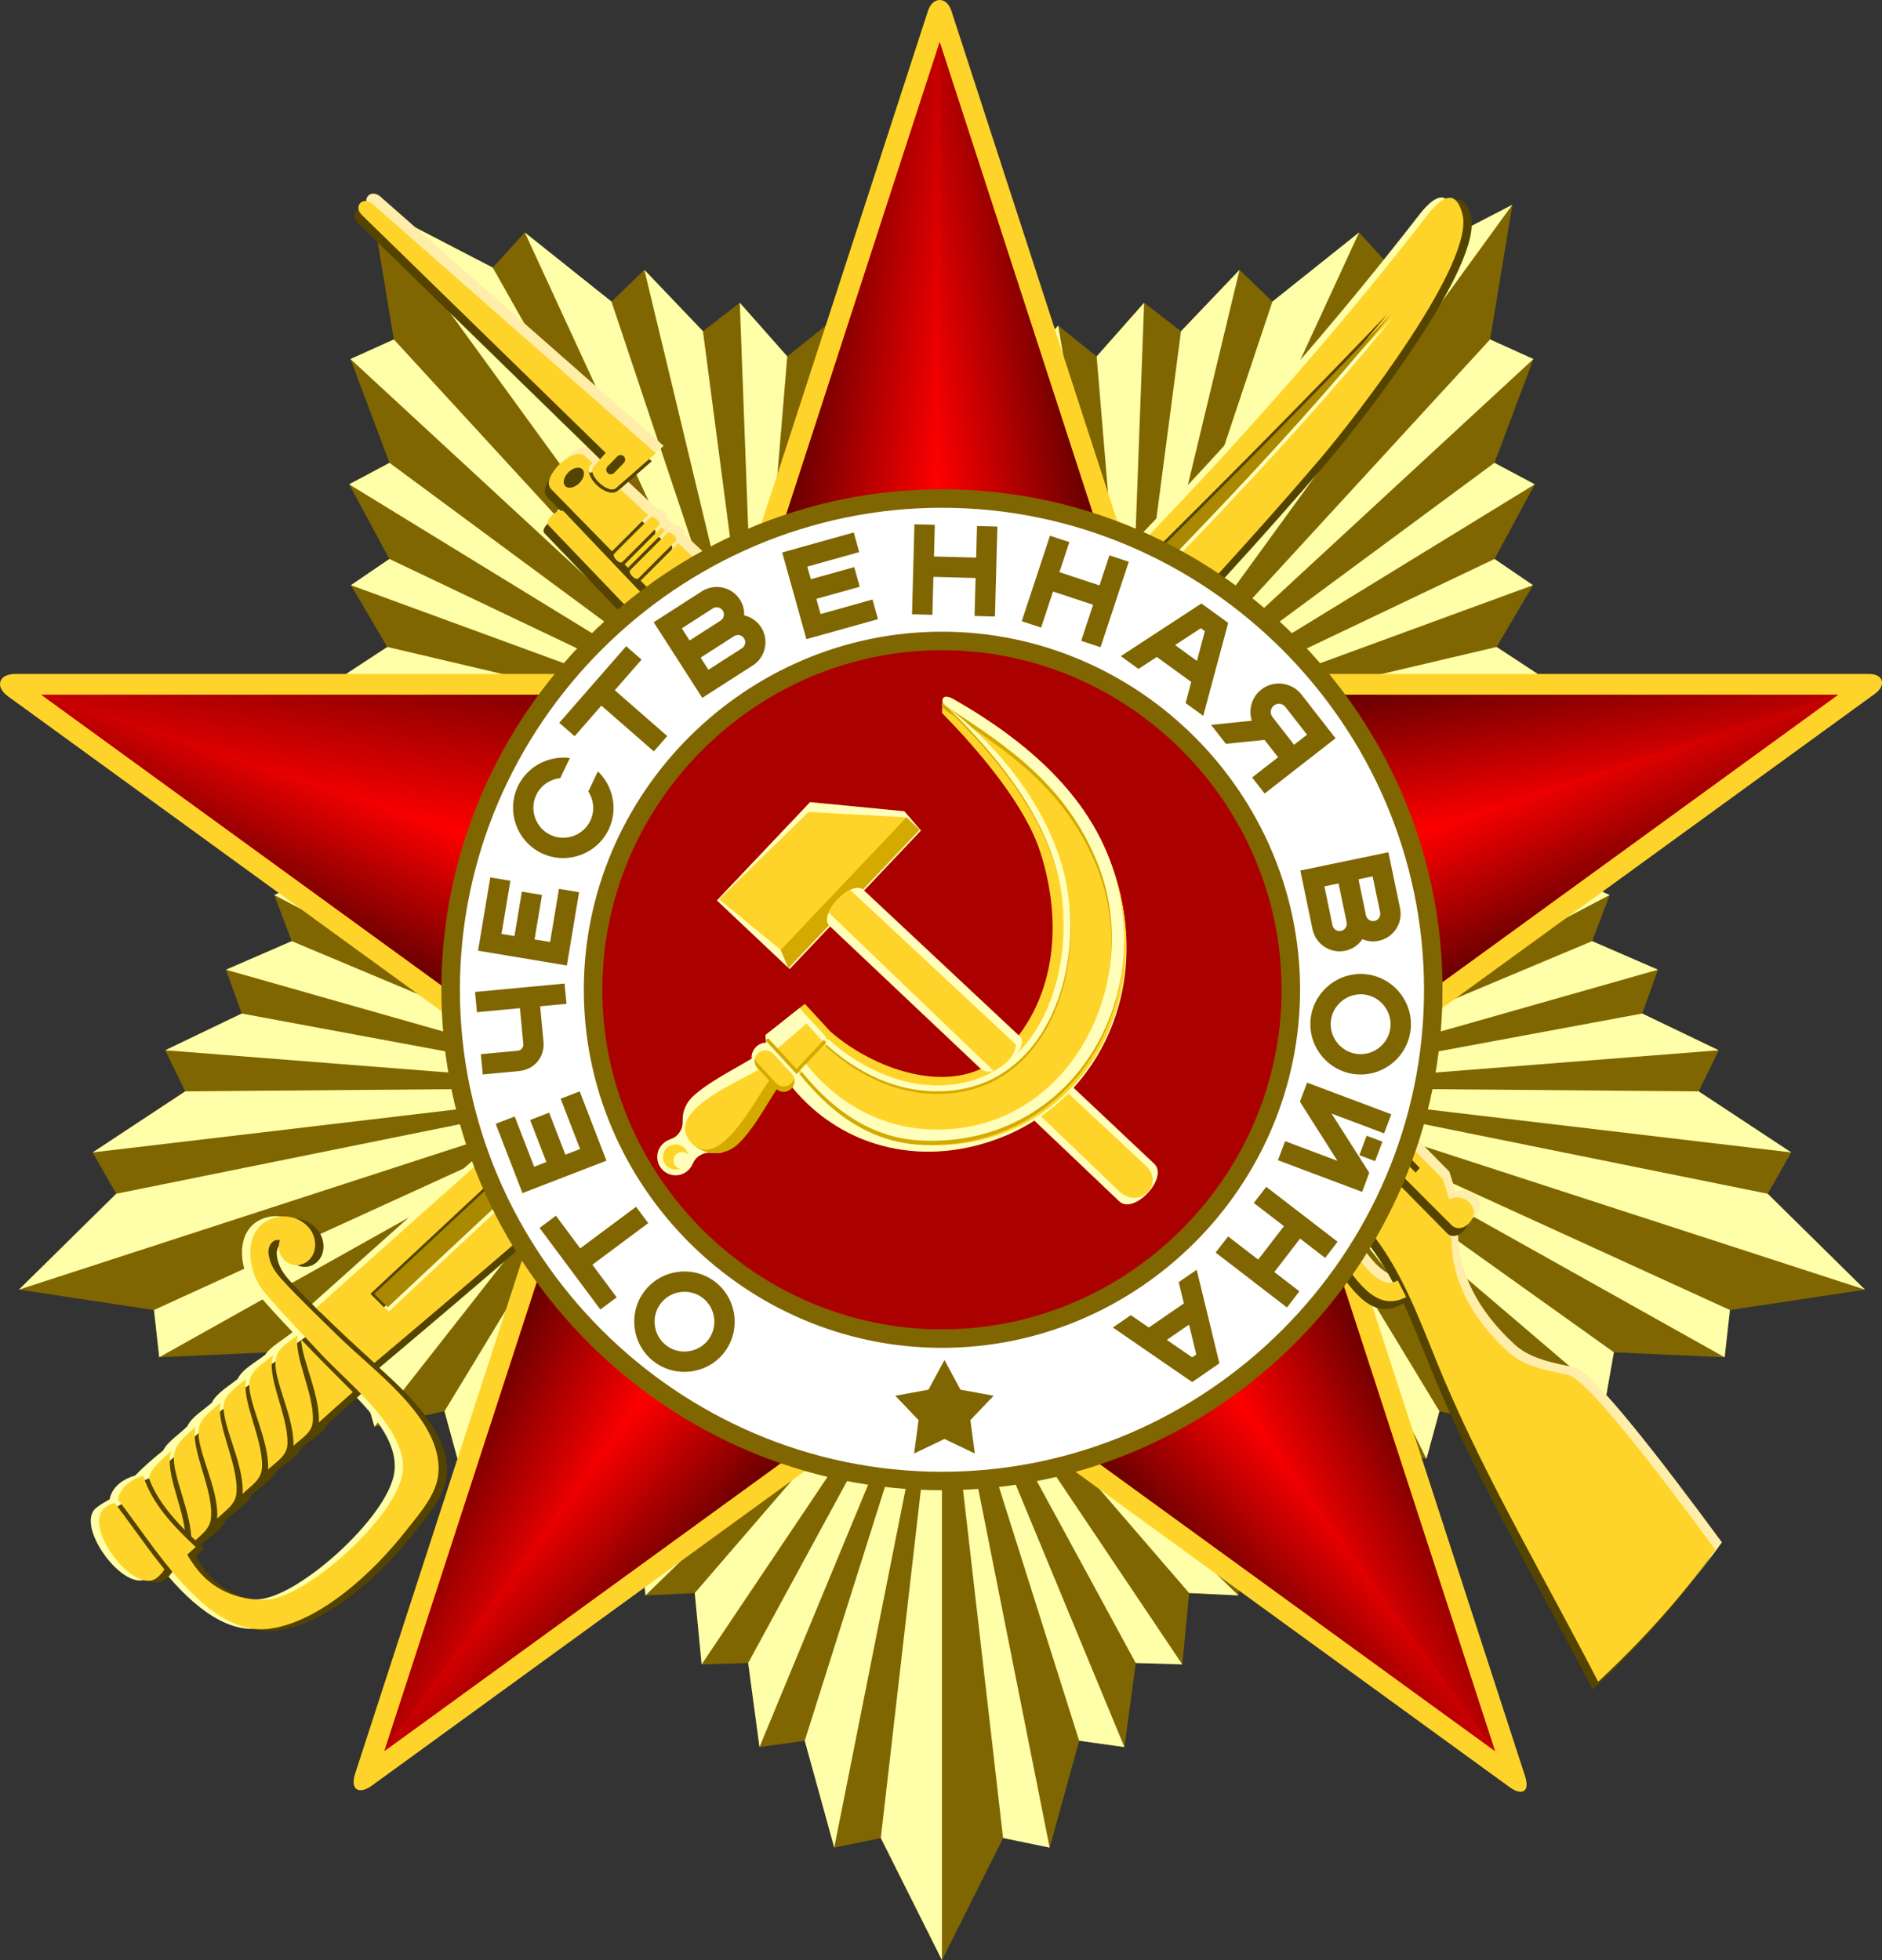 <svg xmlns:dc="http://purl.org/dc/elements/1.1/" xmlns:cc="http://creativecommons.org/ns#" xmlns:rdf="http://www.w3.org/1999/02/22-rdf-syntax-ns#" xmlns:svg="http://www.w3.org/2000/svg" xmlns="http://www.w3.org/2000/svg" xmlns:xlink="http://www.w3.org/1999/xlink" version="1.1" width="336" height="350" viewBox="0 0 94.827 98.778" xml:space="preserve" style="fill-rule:evenodd">
 <rect x="0" y="0" width="94.827" height="98.778" fill="#333333" stroke="none"/>
 <defs id="defs4"><linearGradient id="linearGradient3441"><stop id="stop3443" style="stop-color:#2b0000;stop-opacity:1" offset="0"/><stop id="stop3445" style="stop-color:#ff0000;stop-opacity:1" offset="1"/></linearGradient><linearGradient id="linearGradient3435"><stop id="stop3437" style="stop-color:#ff0000;stop-opacity:1" offset="0"/><stop id="stop3439" style="stop-color:#2b0000;stop-opacity:1" offset="1"/></linearGradient><linearGradient id="linearGradient3429"><stop id="stop3431" style="stop-color:#ff0000;stop-opacity:1" offset="0"/><stop id="stop3433" style="stop-color:#2b0000;stop-opacity:1" offset="1"/></linearGradient><linearGradient id="linearGradient3423"><stop id="stop3425" style="stop-color:#2b0000;stop-opacity:1" offset="0"/><stop id="stop3427" style="stop-color:#ff0000;stop-opacity:1" offset="1"/></linearGradient><linearGradient id="linearGradient3417"><stop id="stop3419" style="stop-color:#2b0000;stop-opacity:1" offset="0"/><stop id="stop3421" style="stop-color:#ff0000;stop-opacity:1" offset="1"/></linearGradient><linearGradient id="linearGradient3411"><stop id="stop3413" style="stop-color:#ff0000;stop-opacity:1" offset="0"/><stop id="stop3415" style="stop-color:#2b0000;stop-opacity:1" offset="1"/></linearGradient><linearGradient id="linearGradient3405"><stop id="stop3407" style="stop-color:#2b0000;stop-opacity:1" offset="0"/><stop id="stop3409" style="stop-color:#ff0000;stop-opacity:1" offset="1"/></linearGradient><linearGradient id="linearGradient3399"><stop id="stop3401" style="stop-color:#ff0000;stop-opacity:1" offset="0"/><stop id="stop3403" style="stop-color:#2b0000;stop-opacity:1" offset="1"/></linearGradient><linearGradient id="linearGradient3393"><stop id="stop3395" style="stop-color:#2b0000;stop-opacity:1" offset="0"/><stop id="stop3397" style="stop-color:#ff0000;stop-opacity:1" offset="1"/></linearGradient><linearGradient id="linearGradient3189"><stop id="stop3191" style="stop-color:#ff0000;stop-opacity:1" offset="0"/><stop id="stop3193" style="stop-color:#550000;stop-opacity:1" offset="1"/></linearGradient><linearGradient id="linearGradient3183"><stop id="stop3185" style="stop-color:#550000;stop-opacity:1" offset="0"/><stop id="stop3187" style="stop-color:#ff0000;stop-opacity:1" offset="1"/></linearGradient><linearGradient id="linearGradient3177"><stop id="stop3179" style="stop-color:#ff0000;stop-opacity:1" offset="0"/><stop id="stop3181" style="stop-color:#550000;stop-opacity:1" offset="1"/></linearGradient><linearGradient id="linearGradient3171"><stop id="stop3173" style="stop-color:#550000;stop-opacity:1" offset="0"/><stop id="stop3175" style="stop-color:#ff0000;stop-opacity:1" offset="1"/></linearGradient><linearGradient id="linearGradient3165"><stop id="stop3167" style="stop-color:#550000;stop-opacity:1" offset="0"/><stop id="stop3169" style="stop-color:#ff0000;stop-opacity:1" offset="1"/></linearGradient><linearGradient id="linearGradient3159"><stop id="stop3161" style="stop-color:#ff0000;stop-opacity:1" offset="0"/><stop id="stop3163" style="stop-color:#550000;stop-opacity:1" offset="1"/></linearGradient><linearGradient id="linearGradient3153"><stop id="stop3155" style="stop-color:#ff0000;stop-opacity:1" offset="0"/><stop id="stop3157" style="stop-color:#550000;stop-opacity:1" offset="1"/></linearGradient><linearGradient id="linearGradient3147"><stop id="stop3149" style="stop-color:#550000;stop-opacity:1" offset="0"/><stop id="stop3151" style="stop-color:#ff0000;stop-opacity:1" offset="1"/></linearGradient><linearGradient id="linearGradient3141"><stop id="stop3143" style="stop-color:#ff0000;stop-opacity:1" offset="0"/><stop id="stop3145" style="stop-color:#550000;stop-opacity:1" offset="1"/></linearGradient><linearGradient id="linearGradient3135"><stop id="stop3137" style="stop-color:#550000;stop-opacity:1" offset="0"/><stop id="stop3139" style="stop-color:#ff0000;stop-opacity:1" offset="1"/></linearGradient><linearGradient id="linearGradient4222"><stop id="stop4224" style="stop-color:#ff0000;stop-opacity:1" offset="0"/><stop id="stop4226" style="stop-color:#800000;stop-opacity:1" offset="1"/></linearGradient><linearGradient id="linearGradient4216"><stop id="stop4218" style="stop-color:#800000;stop-opacity:1" offset="0"/><stop id="stop4220" style="stop-color:#ff0000;stop-opacity:1" offset="1"/></linearGradient><linearGradient id="linearGradient4210"><stop id="stop4212" style="stop-color:#800000;stop-opacity:1" offset="0"/><stop id="stop4214" style="stop-color:#ff0000;stop-opacity:1" offset="1"/></linearGradient><linearGradient id="linearGradient4204"><stop id="stop4206" style="stop-color:#ff0000;stop-opacity:1" offset="0"/><stop id="stop4208" style="stop-color:#800000;stop-opacity:1" offset="1"/></linearGradient><linearGradient id="linearGradient4198"><stop id="stop4200" style="stop-color:#800000;stop-opacity:1" offset="0"/><stop id="stop4202" style="stop-color:#ff0000;stop-opacity:1" offset="1"/></linearGradient><linearGradient id="linearGradient4192"><stop id="stop4194" style="stop-color:#800000;stop-opacity:1" offset="0"/><stop id="stop4196" style="stop-color:#ff0000;stop-opacity:1" offset="1"/></linearGradient><style type="text/css" id="style6"/><style type="text/css" id="style6-4"/><linearGradient id="linearGradient4015"><stop id="stop4017" style="stop-color:#800000;stop-opacity:1" offset="0"/><stop id="stop4019" style="stop-color:#ff0000;stop-opacity:1" offset="1"/></linearGradient><linearGradient id="linearGradient4021"><stop id="stop4023" style="stop-color:#ff0000;stop-opacity:1" offset="0"/><stop id="stop4025" style="stop-color:#800000;stop-opacity:1" offset="1"/></linearGradient><linearGradient id="linearGradient4027"><stop id="stop4029" style="stop-color:#ff0000;stop-opacity:1" offset="0"/><stop id="stop4031" style="stop-color:#800000;stop-opacity:1" offset="1"/></linearGradient><linearGradient id="linearGradient4045"><stop id="stop4047" style="stop-color:#ff0000;stop-opacity:1" offset="0"/><stop id="stop4049" style="stop-color:#800000;stop-opacity:1" offset="1"/></linearGradient><linearGradient x1="-76.431" y1="27.596" x2="-66.144" y2="25.922" id="linearGradient4069" xlink:href="#linearGradient3399" gradientUnits="userSpaceOnUse"/><linearGradient x1="-87.516" y1="25.922" x2="-77.282" y2="27.302" id="linearGradient4071" xlink:href="#linearGradient3393" gradientUnits="userSpaceOnUse"/><linearGradient x1="-76.431" y1="27.596" x2="-66.144" y2="25.922" id="linearGradient4073" xlink:href="#linearGradient3153" gradientUnits="userSpaceOnUse"/><linearGradient x1="-87.516" y1="25.922" x2="-77.282" y2="27.302" id="linearGradient4075" xlink:href="#linearGradient3405" gradientUnits="userSpaceOnUse"/><linearGradient x1="-76.431" y1="27.596" x2="-66.144" y2="25.922" id="linearGradient4077" xlink:href="#linearGradient3411" gradientUnits="userSpaceOnUse"/><linearGradient x1="-87.516" y1="25.922" x2="-77.282" y2="27.302" id="linearGradient4079" xlink:href="#linearGradient3417" gradientUnits="userSpaceOnUse"/><linearGradient x1="-76.431" y1="27.596" x2="-66.144" y2="25.922" id="linearGradient4081" xlink:href="#linearGradient3435" gradientUnits="userSpaceOnUse"/><linearGradient x1="-87.516" y1="25.922" x2="-77.282" y2="27.302" id="linearGradient4083" xlink:href="#linearGradient3441" gradientUnits="userSpaceOnUse"/><linearGradient x1="-76.431" y1="27.596" x2="-66.144" y2="25.922" id="linearGradient4085" xlink:href="#linearGradient3429" gradientUnits="userSpaceOnUse"/><linearGradient x1="-87.516" y1="25.922" x2="-77.282" y2="27.302" id="linearGradient4087" xlink:href="#linearGradient3423" gradientUnits="userSpaceOnUse"/><style type="text/css" id="style6-1"/><style type="text/css" id="style3010"/><linearGradient x1="-76.431" y1="27.596" x2="-66.144" y2="25.922" id="linearGradient6630" xlink:href="#linearGradient4021" gradientUnits="userSpaceOnUse"/><linearGradient x1="-87.516" y1="25.922" x2="-77.282" y2="27.302" id="linearGradient6632" xlink:href="#linearGradient4015" gradientUnits="userSpaceOnUse"/><linearGradient x1="-76.431" y1="27.596" x2="-66.144" y2="25.922" id="linearGradient6634" xlink:href="#linearGradient4027" gradientUnits="userSpaceOnUse"/><linearGradient x1="-87.516" y1="25.922" x2="-77.282" y2="27.302" id="linearGradient6636" xlink:href="#linearGradient4192" gradientUnits="userSpaceOnUse"/><linearGradient x1="-76.431" y1="27.596" x2="-66.144" y2="25.922" id="linearGradient6638" xlink:href="#linearGradient4045" gradientUnits="userSpaceOnUse"/><linearGradient x1="-87.516" y1="25.922" x2="-77.282" y2="27.302" id="linearGradient6640" xlink:href="#linearGradient4198" gradientUnits="userSpaceOnUse"/><linearGradient x1="-76.431" y1="27.596" x2="-66.144" y2="25.922" id="linearGradient6642" xlink:href="#linearGradient4222" gradientUnits="userSpaceOnUse"/><linearGradient x1="-87.516" y1="25.922" x2="-77.282" y2="27.302" id="linearGradient6644" xlink:href="#linearGradient4216" gradientUnits="userSpaceOnUse"/><linearGradient x1="-76.431" y1="27.596" x2="-66.144" y2="25.922" id="linearGradient6646" xlink:href="#linearGradient4204" gradientUnits="userSpaceOnUse"/><linearGradient x1="-87.516" y1="25.922" x2="-77.282" y2="27.302" id="linearGradient6648" xlink:href="#linearGradient4210" gradientUnits="userSpaceOnUse"/><linearGradient x1="-76.431" y1="27.596" x2="-66.144" y2="25.922" id="linearGradient6828" xlink:href="#linearGradient4021" gradientUnits="userSpaceOnUse"/><linearGradient x1="-87.516" y1="25.922" x2="-77.282" y2="27.302" id="linearGradient6830" xlink:href="#linearGradient4015" gradientUnits="userSpaceOnUse"/><linearGradient x1="-76.431" y1="27.596" x2="-66.144" y2="25.922" id="linearGradient6832" xlink:href="#linearGradient4027" gradientUnits="userSpaceOnUse"/><linearGradient x1="-87.516" y1="25.922" x2="-77.282" y2="27.302" id="linearGradient6834" xlink:href="#linearGradient4192" gradientUnits="userSpaceOnUse"/><linearGradient x1="-76.431" y1="27.596" x2="-66.144" y2="25.922" id="linearGradient6836" xlink:href="#linearGradient4045" gradientUnits="userSpaceOnUse"/><linearGradient x1="-87.516" y1="25.922" x2="-77.282" y2="27.302" id="linearGradient6838" xlink:href="#linearGradient4198" gradientUnits="userSpaceOnUse"/><linearGradient x1="-76.431" y1="27.596" x2="-66.144" y2="25.922" id="linearGradient6840" xlink:href="#linearGradient4222" gradientUnits="userSpaceOnUse"/><linearGradient x1="-87.516" y1="25.922" x2="-77.282" y2="27.302" id="linearGradient6842" xlink:href="#linearGradient4216" gradientUnits="userSpaceOnUse"/><linearGradient x1="-76.431" y1="27.596" x2="-66.144" y2="25.922" id="linearGradient6844" xlink:href="#linearGradient4204" gradientUnits="userSpaceOnUse"/><linearGradient x1="-87.516" y1="25.922" x2="-77.282" y2="27.302" id="linearGradient6846" xlink:href="#linearGradient4210" gradientUnits="userSpaceOnUse"/><linearGradient x1="-76.431" y1="27.596" x2="-66.144" y2="25.922" id="linearGradient3625" xlink:href="#linearGradient3399" gradientUnits="userSpaceOnUse"/><linearGradient x1="-87.516" y1="25.922" x2="-77.282" y2="27.302" id="linearGradient3627" xlink:href="#linearGradient3393" gradientUnits="userSpaceOnUse"/><linearGradient x1="-76.431" y1="27.596" x2="-66.144" y2="25.922" id="linearGradient3629" xlink:href="#linearGradient3153" gradientUnits="userSpaceOnUse"/><linearGradient x1="-87.516" y1="25.922" x2="-77.282" y2="27.302" id="linearGradient3631" xlink:href="#linearGradient3405" gradientUnits="userSpaceOnUse"/><linearGradient x1="-76.431" y1="27.596" x2="-66.144" y2="25.922" id="linearGradient3633" xlink:href="#linearGradient3411" gradientUnits="userSpaceOnUse"/><linearGradient x1="-87.516" y1="25.922" x2="-77.282" y2="27.302" id="linearGradient3635" xlink:href="#linearGradient3417" gradientUnits="userSpaceOnUse"/><linearGradient x1="-76.431" y1="27.596" x2="-66.144" y2="25.922" id="linearGradient3637" xlink:href="#linearGradient3435" gradientUnits="userSpaceOnUse"/><linearGradient x1="-87.516" y1="25.922" x2="-77.282" y2="27.302" id="linearGradient3639" xlink:href="#linearGradient3441" gradientUnits="userSpaceOnUse"/><linearGradient x1="-76.431" y1="27.596" x2="-66.144" y2="25.922" id="linearGradient3641" xlink:href="#linearGradient3429" gradientUnits="userSpaceOnUse"/><linearGradient x1="-87.516" y1="25.922" x2="-77.282" y2="27.302" id="linearGradient3643" xlink:href="#linearGradient3423" gradientUnits="userSpaceOnUse"/></defs>
 <g transform="matrix(0.06,0,0,0.06,17.78,45.156)" id="g6253"><path d="m 0,20 0,100 60,0 0,-20 -40,0 L 20,20 z" id="rect3023" style="fill:#9000cc;fill-opacity:1;stroke:none"/><path d="m 80,20 0,100 60,0 0,-20 -40,0 0,-20 40,0 L 140,60 l -40,0 0,-20 40,0 0,-20 z" id="rect3004" style="fill:#9000cc;fill-opacity:1;stroke:none"/><path d="m 210,40 0,20 20,0 c 5.523,0 10,4.477 10,10 0,5.523 -4.477,10 -10,10 l -20,0 0,20 20,0 c 16.569,0 30,-13.431 30,-30 0,-16.569 -13.431,-30 -30,-30 z m 20,-40 c -38.66,0 -70,31.34 -70,70 C 160,108.66 191.34,140 230,140 c 38.66,0 70,-31.34 70,-70 0,-38.66 -31.34,-70 -70,-70 z m 0,20 c 27.614,0 50,22.386 50,50 C 280,97.614 257.614,120 230,120 c -27.614,0 -50,-22.386 -50,-50 0,-27.614 22.386,-50 50,-50 z" id="path3029" style="fill:#9000cc;fill-opacity:1;stroke:none"/><path d="m 320,20 0,100 20,0 0,-62.781 40,62.781 20,0 0,-100 -20,0 0,62.781 L 340,20 z" id="rect3051" style="fill:#ff0000;fill-opacity:1;stroke:none"/><rect width="20" height="100" x="420" y="20" id="rect3002" style="fill:#9000cc;fill-opacity:1;stroke:none"/><path d="m 460,20 0,100 50,0 c 16.569,0 30,-13.431 30,-30 l 0,-40 C 540,33.431 526.569,20 510,20 z m 20,20 30,0 c 5.523,0 10,4.477 10,10 l 0,40 c 0,5.523 -4.477,10 -10,10 l -30,0 z" id="path3053" style="fill:#9000cc;fill-opacity:1;stroke:none"/><path d="m 660,20 -20,20 30,0 c 5.523,0 10,4.477 10,10 0,5.523 -4.477,10 -10,10 -16.569,0 -30,13.431 -30,30 l 0,30 60,0 0,-20 -40,0 0,-10 c 0,-5.523 4.477,-10 10,-10 16.569,0 30,-13.431 30,-30 0,-16.569 -13.431,-30 -30,-30 l -10,0 z" id="path3071" style="fill:#9000cc;fill-opacity:1;stroke:none"/><path d="m 790,3e-6 c -38.66,0 -70,31.34 -70,70 C 720,108.66 751.34,140 790,140 c 38.66,0 70,-31.34 70,-70 0,-38.66 -31.34,-70 -70,-70 z m 0,20 c 27.614,0 50,22.386 50,50 C 840,97.614 817.614,120 790,120 c -27.614,0 -50,-22.386 -50,-50 0,-27.614 22.386,-50 50,-50 z" id="path3041" style="fill:#9000cc;fill-opacity:1;stroke:none"/><path d="m 880,40 0,80 20,0 0,-100 z" id="rect3068" style="fill:#9000cc;fill-opacity:1;stroke:none"/><g transform="matrix(2,0,0,2,351.038,-1.821)" id="g3021" style="fill-rule:evenodd"><g id="Слой_x0020_1"><path d="m 299.481,50.91 c -2.761,0 -5,-2.239 -5,-5 0,-2.761 2.239,-5 5,-5 2.761,0 5,2.239 5,5 0,2.761 -2.239,5 -5,5 z m 10,-30 -10,0 c -2.761,0 -5,2.239 -5,5 l -10e-5,5.855 c 1.564,-0.553 3.247,-0.855 5,-0.855 8.283,0 15,6.717 15,15 0,8.283 -6.717,15 -15,15 -8.283,0 -15,-6.717 -15,-15 l 0,-20 c 10e-5,-8.283 6.717,-15 15,-15 l 10,10 z" id="path3014" style="fill:#9900cc"/></g></g></g><g id="g6301"><path d="m 43.28,18.27 -1.673,-1.865 -1.939,1.557 -2.393,-2.706 -1.856,1.436 -2.952,-3.093 -1.657,1.6 -4.368,-3.485 -1.614,1.772 -6.109,-3.168 1.125,6.789 -2.184,0.988 1.964,5.231 -2.033,1.082 2.03,3.763 -1.939,1.321 1.834,3.112 -2.08,1.363 1.257,2.167 19.389,0.834 5.198,-18.697 z m -27.171,25.818 -2.291,1.015 0.881,2.325 -3.313,1.44 0.792,2.209 -3.854,1.851 1.009,2.07 -4.664,3.077 1.186,2.083 -4.901,4.831 6.804,1.028 0.265,2.382 5.582,-0.252 0.401,2.268 4.206,-0.768 0.657,2.252 3.527,-0.782 0.654,2.399 2.449,-0.526 6.785,-18.182 -16.176,-10.722 z m 16.158,33.82 0.257,2.492 2.484,-0.12 0.346,3.596 2.345,-0.071 0.57,4.237 2.281,-0.32 1.486,5.387 2.347,-0.484 3.08,6.153 3.08,-6.153 2.347,0.484 1.486,-5.387 2.281,0.32 0.57,-4.237 2.345,0.071 0.346,-3.596 2.484,0.12 0.257,-2.492 L 47.461,65.836 32.266,77.907 z m 19.377,-59.637 1.673,-1.865 1.939,1.557 2.393,-2.706 1.856,1.436 2.952,-3.093 1.657,1.6 4.368,-3.485 1.614,1.772 6.109,-3.168 -1.125,6.789 2.184,0.988 -1.964,5.231 2.033,1.082 -2.03,3.763 1.939,1.321 -1.834,3.112 2.08,1.363 L 76.23,36.133 56.841,36.967 51.643,18.27 z m 27.171,25.818 2.291,1.015 -0.881,2.325 3.313,1.44 -0.792,2.209 3.854,1.851 -1.009,2.07 4.664,3.077 -1.186,2.083 4.901,4.831 -6.804,1.028 -0.265,2.382 -5.582,-0.252 -0.401,2.268 -4.206,-0.768 -0.657,2.252 -3.527,-0.782 -0.654,2.399 -2.449,-0.526 -6.785,-18.182 16.176,-10.722 z" id="_151840272" style="fill:#806600;fill-opacity:1"/><path d="M 30.81,15.197 26.442,11.713 38.082,36.967 30.81,15.197 z M 24.828,13.485 18.719,10.317 38.082,36.967 24.828,13.485 z M 19.844,17.105 17.66,18.093 38.082,36.967 19.844,17.105 z M 19.625,23.324 17.591,24.406 38.082,36.967 19.625,23.324 z M 43.28,18.27 41.607,16.405 38.082,36.967 43.28,18.27 z M 39.668,17.961 37.275,15.256 38.082,36.967 39.668,17.961 z M 35.419,16.691 32.467,13.598 38.082,36.967 35.419,16.691 z m -15.903,15.911 -2.08,1.363 20.645,3.001 -18.566,-4.364 z m 0.105,-4.434 -1.939,1.321 20.4,7.477 -18.461,-8.798 z M 9.333,54.998 4.669,58.075 32.284,54.809 9.333,54.998 z M 5.855,60.158 0.955,64.989 32.284,54.809 5.855,60.158 z m 1.904,5.858 0.265,2.382 24.261,-13.59 -24.525,11.207 z m 5.847,2.131 0.401,2.268 18.278,-15.606 -18.679,13.338 z m 2.503,-24.059 -2.291,1.015 18.467,9.707 -16.176,-10.722 z m -1.409,3.34 -3.313,1.44 20.898,5.942 -17.585,-7.382 z m -2.521,3.648 -3.854,1.851 23.96,1.882 -20.106,-3.733 z m 10.218,20.042 0.654,2.399 9.234,-18.708 -9.888,16.308 z M 18.212,69.647 18.87,71.9 32.284,54.809 18.212,69.647 z m 22.336,18.075 1.486,5.387 5.427,-27.273 -6.913,21.886 z m 3.833,4.902 3.08,6.153 0,-32.942 -3.08,26.788 z m 6.16,0 2.347,0.484 -5.427,-27.273 3.08,26.788 z m 3.833,-4.902 2.281,0.32 -9.194,-22.206 6.913,21.886 z M 32.266,77.907 32.523,80.399 47.462,65.836 32.266,77.907 z m 2.741,2.372 0.346,3.596 12.109,-18.039 -12.455,14.443 z m 2.691,3.525 0.57,4.237 9.194,-22.206 -9.764,17.969 z m 22.218,-3.525 2.484,0.12 -14.938,-14.563 12.455,14.443 z m -2.691,3.525 2.345,0.071 -12.109,-18.039 9.764,17.969 z m 6.888,-68.607 4.368,-3.485 -11.64,25.254 7.272,-21.77 z m 5.982,-1.713 6.109,-3.168 -19.363,26.65 13.254,-23.483 z m 4.984,3.621 2.184,0.988 -20.421,18.874 18.238,-19.862 z m 0.22,6.219 2.033,1.082 L 56.842,36.967 75.299,23.324 z M 51.644,18.27 53.316,16.405 56.842,36.967 51.644,18.27 z m 3.612,-0.308 2.393,-2.706 -0.807,21.712 -1.586,-19.006 z m 4.249,-1.27 2.952,-3.093 -5.614,23.369 2.663,-20.276 z m 15.903,15.911 2.08,1.363 -20.645,3.001 18.566,-4.364 z m -0.105,-4.434 1.939,1.321 -20.4,7.477 18.461,-8.798 z M 85.59,54.998 90.254,58.075 62.639,54.809 85.59,54.998 z m 3.478,5.16 4.901,4.831 L 62.639,54.809 89.068,60.158 z m -1.904,5.858 -0.265,2.382 L 62.639,54.809 87.164,66.016 z M 81.318,68.147 80.917,70.415 62.639,54.809 81.318,68.147 z M 78.815,44.088 81.106,45.102 62.639,54.809 78.815,44.088 z m 1.409,3.34 L 83.537,48.867 62.639,54.809 80.224,47.427 z m 2.521,3.648 3.854,1.851 L 62.639,54.809 82.745,51.076 z M 72.527,71.117 71.873,73.517 62.639,54.809 72.527,71.117 z M 76.711,69.648 76.054,71.9 62.639,54.809 76.711,69.648 z" id="_151840200" style="fill:#ffffa9"/></g><g id="g6333"><path d="m 58.795,33.963 35.362,0 c 0.781,0 0.87,0.594 0.325,0.99 L 65.87,55.74 76.842,89.508 c 0.264,0.812 -0.176,0.991 -0.772,0.558 L 47.348,69.197 18.728,89.99 C 18.118,90.434 17.62,90.226 17.894,89.381 L 28.825,55.74 0.402,35.089 c -0.665,-0.483 -0.479,-1.127 0.369,-1.127 l 35.13,0 L 46.761,0.539 c 0.231,-0.712 0.939,-0.724 1.173,-0.002 L 58.795,33.963 z" id="_151822536" style="fill:#ffd42a;fill-rule:nonzero"/><path d="m 2.079,35.012 34.582,0 10.686,-32.89 10.686,32.89 34.582,0 L 64.639,55.339 75.325,88.228 47.348,67.902 19.37,88.228 30.057,55.339 z" id="_151822464" style="fill:#ff0000"/><g transform="translate(124.178,-9.3318275e-5)" id="g3978" style="fill-rule:evenodd"><g id="g3934"><path d="M -66.144,35.013 -76.83,49.721 -76.83,2.123 z" id="path38" style="fill:url(#linearGradient4069);fill-opacity:1"/><path d="M -76.83,49.721 -87.516,35.012 -76.83,2.123 z" id="path40" style="fill:url(#linearGradient4071);fill-opacity:1"/></g><g transform="matrix(0.309,-0.951,0.951,0.309,-100.376,-38.713)" id="g3938"><path d="M -66.144,35.013 -76.83,49.721 -76.83,2.123 z" id="path3940" style="fill:url(#linearGradient4073);fill-opacity:1"/><path d="M -76.83,49.721 -87.516,35.012 -76.83,2.123 z" id="path3942" style="fill:url(#linearGradient4075);fill-opacity:1"/></g><g transform="matrix(-0.309,-0.951,-0.951,0.309,-53.284,-38.713)" id="g3948"><path d="M -66.144,35.013 -76.83,49.721 -76.83,2.123 z" id="path3950" style="fill:url(#linearGradient4077);fill-opacity:1"/><path d="M -76.83,49.721 -87.516,35.012 -76.83,2.123 z" id="path3952" style="fill:url(#linearGradient4079);fill-opacity:1"/></g><g transform="matrix(-0.809,-0.588,0.588,-0.809,-168.212,44.787)" id="g3958"><path d="M -66.144,35.013 -76.83,49.721 -76.83,2.123 z" id="path3960" style="fill:url(#linearGradient4081);fill-opacity:1"/><path d="M -76.83,49.721 -87.516,35.012 -76.83,2.123 z" id="path3962" style="fill:url(#linearGradient4083);fill-opacity:1"/></g><g transform="matrix(0.809,-0.588,-0.588,-0.809,14.552,44.787)" id="g3968"><path d="M -66.144,35.013 -76.83,49.721 -76.83,2.123 z" id="path3970" style="fill:url(#linearGradient4085);fill-opacity:1"/><path d="M -76.83,49.721 -87.516,35.012 -76.83,2.123 z" id="path3972" style="fill:url(#linearGradient4087);fill-opacity:1"/></g></g></g><g id="g6295"><path d="m 70.587,56.564 2.439,2.477 0.322,1.018 c 0.529,-0.255 1.07,0.049 1.22,0.494 0.169,0.503 -0.574,1.289 -1.101,0.813 -9.33e-4,0.227 -0.002,0.455 -0.003,0.682 -0.006,2.049 0.994,3.997 2.85,5.703 0.785,0.721 1.934,0.933 3.06,1.161 1.034,0.379 4.325,4.656 7.387,8.812 -1.746,2.44 -3.742,4.63 -5.91,6.648 -2.572,-4.997 -5.536,-10.011 -7.738,-15.173 -0.607,-1.422 -1.143,-2.889 -1.796,-4.285 l -0.14,0.07 c -1.355,0.716 -2.323,-0.47 -3.426,-2.162 l 0.463,-0.65 c 0.788,1.283 1.71,2.475 2.536,1.976 l 0.143,-0.093 c -0.63,-1.209 -1.382,-2.343 -2.39,-3.322 l 2.083,-4.169 z M 19.183,9.923 33.44,22.47 l -1.92,1.685 1.656,1.546 c 0.138,-0.138 0.565,0.261 0.427,0.399 l 0.417,0.389 c 0.138,-0.138 0.565,0.261 0.427,0.399 l 2.591,2.42 -1.856,2.149 -1.27,0.782 -5.879,-6.139 c -0.239,-0.25 0.543,-0.935 0.782,-0.684 l 0.235,-0.233 -0.888,-0.909 c -0.555,-0.568 1.129,-2.203 1.71,-1.661 l 0.495,0.462 0.55,-0.624 -12.289,-11.989 c -0.447,-0.436 0.056,-0.982 0.557,-0.541 z" id="_48614904" style="fill:#ffeeaa;fill-opacity:1"/><path d="m 69.986,57.336 2.439,2.477 0.322,1.018 c 0.529,-0.255 1.07,0.049 1.22,0.494 0.169,0.503 -0.574,1.289 -1.101,0.813 -9.33e-4,0.227 -0.002,0.455 -0.003,0.682 -0.006,2.049 0.994,3.997 2.85,5.703 0.785,0.721 1.934,0.933 3.06,1.161 1.034,0.379 4.325,4.656 7.387,8.812 C 84.413,80.935 82.417,83.124 80.249,85.143 77.678,80.146 74.714,75.132 72.511,69.97 71.904,68.547 71.368,67.081 70.715,65.685 l -0.14,0.07 c -1.355,0.716 -2.323,-0.47 -3.426,-2.162 l 0.463,-0.65 c 0.788,1.283 1.71,2.475 2.536,1.976 L 70.292,64.827 C 69.663,63.618 68.91,62.484 67.902,61.504 l 2.083,-4.169 z m -51.403,-46.64 14.256,12.547 -1.92,1.685 1.656,1.546 c 0.138,-0.138 0.565,0.261 0.427,0.399 l 0.417,0.389 c 0.138,-0.138 0.565,0.261 0.427,0.399 l 2.591,2.42 -1.856,2.149 -1.27,0.782 -5.879,-6.139 c -0.239,-0.25 0.543,-0.935 0.782,-0.684 l 0.235,-0.233 -0.888,-0.909 c -0.555,-0.568 1.129,-2.203 1.71,-1.661 l 0.495,0.462 0.55,-0.624 -12.289,-11.989 c -0.447,-0.436 0.056,-0.982 0.557,-0.541 z" id="_151822320" style="fill:#554400"/><path d="m 69.445,58.631 3.694,3.746 c -0.022,2.067 0.979,4.032 2.849,5.751 0.785,0.721 1.934,0.933 3.06,1.161 1.034,0.379 4.325,4.656 7.387,8.812 -1.746,2.44 -3.742,4.63 -5.91,6.648 -2.572,-4.997 -5.536,-10.011 -7.738,-15.173 -1.272,-2.98 -2.231,-6.154 -4.609,-8.466 l 1.266,-2.48 z m 0.258,-0.332 3.438,3.444 c 0.527,0.476 1.27,-0.31 1.101,-0.813 -0.15,-0.444 -0.69,-0.749 -1.22,-0.494 l -0.322,-1.018 -2.439,-2.477 -0.559,1.357 z m 0.722,6.227 c -0.826,0.499 -1.748,-0.693 -2.536,-1.976 l -0.463,0.65 c 1.103,1.692 2.071,2.878 3.426,2.162 L 70.426,64.526 z M 18.788,10.292 33.044,22.839 31.04,24.597 c -0.389,0.342 -1.482,-0.686 -1.139,-1.075 L 30.519,22.822 18.23,10.832 c -0.447,-0.436 0.056,-0.982 0.557,-0.541 z m 17.854,19.385 -2.471,-2.307 -1.891,1.894 2.505,2.563 1.856,-2.149 z m -2.591,-2.42 c 0.138,-0.138 -0.29,-0.537 -0.427,-0.399 l -1.867,1.87 c -0.138,0.138 0.271,0.556 0.408,0.418 l 1.885,-1.888 z m -0.547,-0.511 -0.177,-0.165 -1.854,1.857 0.169,0.173 1.861,-1.864 z M 33.207,26.469 c 0.138,-0.138 -0.29,-0.537 -0.427,-0.399 l -1.83,1.832 c -0.138,0.138 0.271,0.556 0.408,0.418 l 1.848,-1.851 z m -0.547,-0.511 -1.415,-1.322 -0.096,0.084 c -0.543,0.477 -1.862,-0.749 -1.37,-1.307 l 0.071,-0.081 -0.375,-0.35 c -0.581,-0.542 -2.265,1.093 -1.71,1.661 l 3.071,3.141 1.824,-1.827 z m 1.735,6.112 -5.977,-6.285 c -0.238,-0.251 -1.021,0.434 -0.782,0.684 l 5.879,6.139 0.879,-0.537 z" id="_151823040" style="fill:#ffd42a"/><path d="m 30.945,23.832 c -0.09,0.092 -0.237,0.094 -0.329,0.004 -0.092,-0.09 -0.094,-0.237 -0.005,-0.329 l 0.491,-0.507 c 0.09,-0.092 0.237,-0.094 0.329,-0.004 0.092,0.09 0.094,0.237 0.005,0.329 l -0.491,0.507 z m -2.302,-0.035 c 0.239,-0.233 0.554,-0.298 0.703,-0.145 0.15,0.153 0.077,0.467 -0.162,0.7 -0.239,0.233 -0.554,0.298 -0.703,0.145 -0.15,-0.153 -0.077,-0.467 0.162,-0.7 z m 41.435,33.537 1.455,1.525 -0.203,0.237 -1.386,-1.405 0.134,-0.358 z" id="_151822968" style="fill:#554400;fill-rule:nonzero"/></g><g transform="translate(56.444,0)" id="g6376"><path d="m -43.574,65.057 c -0.887,-1.072 -1.108,-3.314 0.626,-3.723 0.607,-0.143 1.257,0.042 1.677,0.551 0.355,0.431 0.414,1.139 0.018,1.56 -0.388,0.412 -1.029,0.396 -1.375,-0.066 -0.185,-0.247 -0.249,-0.582 -0.124,-0.892 -0.332,-0.1 -0.614,0.252 -0.58,0.637 0.049,0.555 0.335,0.969 0.681,1.346 0.497,0.541 1.016,1.067 1.543,1.586 20.297,-18.229 41.006,-35.648 56.136,-55.184 0.735,-0.95 1.443,-1.428 1.798,-0.11 0.66,2.446 -5.31,10.178 -7.213,12.401 -12.834,14.998 -29.578,30.343 -47.78,45.663 1.616,1.46 3.385,3.208 3.41,5.129 0.016,1.215 -0.825,2.131 -1.718,3.262 -1.531,1.938 -4.209,4.493 -6.796,4.846 -1.948,0.266 -3.699,-1.372 -5.171,-3.199 -0.149,0.265 -0.291,0.464 -0.525,0.643 -1.159,0.885 -3.771,-2.639 -2.616,-3.531 0.233,-0.18 0.417,-0.278 0.664,-0.421 0.114,-0.597 0.625,-1.009 1.279,-1.194 0.387,-0.397 0.919,-0.872 1.413,-1.262 0.238,-0.461 0.795,-0.803 1.222,-1.222 0.204,-0.474 0.873,-0.855 1.244,-1.202 0.202,-0.464 0.966,-0.902 1.301,-1.2 0.229,-0.493 1.007,-0.896 1.38,-1.207 0.226,-0.372 0.942,-0.782 1.378,-1.138 -0.64,-0.679 -1.281,-1.361 -1.872,-2.075 z m 4.669,4.929 c -0.562,0.496 -1.318,1.166 -1.867,1.664 -0.208,0.485 -0.935,0.854 -1.301,1.193 l 0,-9.33e-4 c -0.209,0.483 -0.897,0.841 -1.265,1.185 -0.25,0.486 -0.908,0.867 -1.28,1.221 -0.211,0.5 -0.931,0.903 -1.293,1.257 -0.175,0.481 -0.93,0.953 -1.271,1.264 0.062,0.059 0.124,0.117 0.186,0.175 l -0.426,0.384 c 0.3,0.528 0.704,1.049 1.17,1.408 0.829,0.638 1.853,0.912 2.834,0.859 2.015,-0.109 6.52,-4.14 6.842,-6.388 0.232,-1.619 -1.32,-3.203 -2.327,-4.221 z" id="_48615672" style="fill:#ffffa9;fill-opacity:1;fill-rule:nonzero"/><path d="m -40.867,67.234 c -0.64,-0.679 -1.281,-1.361 -1.872,-2.075 -0.887,-1.072 -1.108,-3.314 0.626,-3.723 0.607,-0.143 1.257,0.042 1.677,0.551 0.355,0.431 0.414,1.139 0.018,1.56 -0.388,0.412 -1.029,0.396 -1.375,-0.066 -0.185,-0.247 -0.249,-0.582 -0.124,-0.892 -0.332,-0.1 -0.614,0.252 -0.58,0.637 0.049,0.555 0.335,0.969 0.681,1.346 0.497,0.541 1.016,1.067 1.543,1.586 20.297,-18.229 41.006,-35.648 56.136,-55.184 0.735,-0.95 1.443,-1.428 1.798,-0.11 0.66,2.446 -5.31,10.178 -7.213,12.401 -12.834,14.998 -29.578,30.343 -47.78,45.663 1.616,1.46 3.385,3.208 3.41,5.129 0.016,1.215 -0.825,2.131 -1.718,3.262 -1.531,1.938 -4.209,4.493 -6.796,4.846 -1.948,0.266 -3.699,-1.372 -5.171,-3.199 -0.149,0.265 -0.291,0.464 -0.525,0.643 -1.159,0.885 -3.771,-2.639 -2.616,-3.531 0.233,-0.18 0.417,-0.278 0.664,-0.421 0.114,-0.597 0.625,-1.009 1.279,-1.194 0.387,-0.397 0.919,-0.872 1.413,-1.262 0.238,-0.461 0.795,-0.803 1.222,-1.222 0.204,-0.474 0.873,-0.855 1.244,-1.202 0.202,-0.464 0.966,-0.902 1.301,-1.2 0.229,-0.493 1.007,-0.896 1.38,-1.207 0.226,-0.372 0.942,-0.782 1.378,-1.138 z m 2.798,2.854 c -0.562,0.496 -1.318,1.166 -1.867,1.664 -0.208,0.485 -0.935,0.854 -1.301,1.193 l 0,-9.33e-4 c -0.209,0.483 -0.897,0.841 -1.265,1.185 -0.25,0.486 -0.908,0.867 -1.28,1.221 -0.211,0.5 -0.931,0.903 -1.293,1.257 -0.175,0.481 -0.93,0.953 -1.271,1.264 0.062,0.059 0.124,0.117 0.186,0.175 l -0.426,0.384 c 0.3,0.528 0.704,1.049 1.17,1.408 0.829,0.638 1.853,0.912 2.834,0.859 2.015,-0.109 6.52,-4.14 6.842,-6.388 0.232,-1.619 -1.32,-3.203 -2.327,-4.221 z" id="_48615288" style="fill:#554400;fill-opacity:1"/><path d="m -50.505,75.57 c 1.774,2.232 4.444,6.946 7.648,6.508 2.586,-0.354 5.265,-2.908 6.796,-4.846 0.893,-1.131 1.734,-2.047 1.718,-3.262 -0.034,-2.607 -3.282,-4.898 -4.999,-6.579 -0.973,-0.952 -1.973,-1.903 -2.894,-2.906 -0.346,-0.377 -0.633,-0.79 -0.681,-1.346 -0.034,-0.385 0.248,-0.737 0.58,-0.637 -0.124,0.31 -0.06,0.645 0.124,0.892 0.346,0.462 0.987,0.478 1.375,0.066 0.396,-0.421 0.337,-1.13 -0.018,-1.56 -0.42,-0.509 -1.07,-0.694 -1.677,-0.551 -1.734,0.41 -1.512,2.651 -0.626,3.723 0.889,1.075 1.892,2.077 2.834,3.106 0.489,0.534 1.192,1.172 1.881,1.87 1.263,1.278 2.483,2.758 2.281,4.175 -0.322,2.248 -4.827,6.279 -6.842,6.388 -0.98,0.053 -2.005,-0.221 -2.834,-0.859 -0.466,-0.359 -0.871,-0.881 -1.17,-1.408 l 0.426,-0.384 c -1.138,-1.065 -2.191,-2.174 -2.644,-3.582 -0.654,0.185 -1.166,0.597 -1.279,1.194 z m -0.162,0.17 c -0.164,0.035 -0.343,0.128 -0.502,0.251 -1.155,0.892 1.457,4.416 2.616,3.531 0.167,-0.128 0.311,-0.284 0.391,-0.438 -0.548,-0.676 -1.056,-1.378 -1.524,-2.023 -0.353,-0.488 -0.683,-0.943 -0.981,-1.32 z m 2.878,-2.645 c -0.403,0.903 0.484,2.62 0.659,4.007 -0.741,-0.754 -1.435,-1.598 -1.806,-2.602 l 0.002,-0.025 c 0.043,-0.49 0.811,-1.039 1.145,-1.38 z m 1.206,-1.21 c -0.316,1.127 0.945,3.202 0.761,4.672 -0.057,0.457 -0.434,0.76 -0.777,1.065 -0.07,-0.067 -0.14,-0.134 -0.209,-0.201 -0.085,-1.383 -0.967,-3.16 -0.869,-4.055 0.072,-0.661 0.563,-0.958 1.094,-1.481 z m 1.248,-1.204 c -0.234,1.126 0.906,3.086 0.807,4.535 -0.042,0.614 -0.555,0.898 -0.974,1.31 0.108,-1.528 -1.105,-3.54 -0.924,-4.548 0.1,-0.556 0.681,-0.909 1.091,-1.297 z m 1.297,-1.196 c -0.257,1.081 0.829,2.973 0.798,4.413 -0.015,0.682 -0.513,0.931 -0.979,1.381 0.088,-1.513 -1.07,-3.479 -0.949,-4.517 0.061,-0.528 0.76,-0.944 1.131,-1.277 z m 1.384,-1.21 c -0.445,0.982 0.734,2.998 0.694,4.475 -0.017,0.631 -0.539,0.891 -0.976,1.304 0.069,-1.471 -1.023,-3.361 -0.949,-4.396 0.043,-0.605 0.807,-1.022 1.231,-1.382 z m 1.207,-0.96 c -0.201,1.057 0.831,2.914 0.767,4.284 -0.028,0.606 -0.554,0.866 -0.977,1.258 0.044,-1.443 -1.024,-3.335 -0.9,-4.297 0.081,-0.626 0.55,-0.838 1.09,-1.266 l 0.02,0.022 z m 2.781,2.836 c -0.573,0.506 -1.143,1.016 -1.71,1.531 0.059,-1.297 -0.765,-2.994 -0.881,-4 -0.008,-0.067 -0.013,-0.127 -0.014,-0.181 0.853,0.905 1.728,1.767 2.606,2.65 z M 15.442,10.886 c 0.735,-0.95 1.443,-1.428 1.798,-0.11 0.66,2.446 -5.31,10.178 -7.213,12.401 -12.843,15.008 -29.389,30.177 -47.606,45.507 -1.006,-0.91 -1.974,-1.816 -2.939,-2.768 20.3,-18.232 40.827,-35.493 55.959,-55.031 z" id="_151822752" style="fill:#ffd42a"/><path d="m -37.53,65.408 0.679,0.678 C -18.91,49.26 2.691,29.668 13.713,16.03 -2.831,33.325 -20.274,49.292 -37.53,65.408 z" id="_151822680" style="fill:#ffffbb;fill-rule:nonzero"/><path d="M -37.102,65.877 C -19.161,49.052 2.44,29.46 13.462,15.822 -3.081,33.116 -20.525,49.084 -37.781,65.2 z" id="_48615552" style="fill:#554400;fill-opacity:1"/><path d="M -36.909,65.881 C -18.967,49.055 2.634,29.463 13.656,15.825 -2.888,33.12 -20.331,49.088 -37.587,65.203 z" id="_151822608" style="fill:#aa8800"/></g><g id="g6305"><g id="g4961"><path d="m 72.683,49.878 c -9e-5,13.843 -11.378,25.222 -25.222,25.221 -13.843,-9.4e-5 -25.222,-11.379 -25.221,-25.222 0,-13.843 11.379,-25.221 25.222,-25.221 13.843,9.3e-5 25.221,11.378 25.221,25.222 z" id="path42-8" style="fill:#806600;fill-opacity:1;fill-rule:nonzero"/><path d="m 23.172,49.878 c -9.3e-5,13.33 10.96,24.29 24.29,24.29 13.33,0 24.29,-10.96 24.29,-24.29 0,-13.33 -10.96,-24.29 -24.29,-24.29 -13.33,0 -24.29,10.96 -24.29,24.29 z" id="_151812600" style="fill:#ffffff;fill-rule:nonzero"/><path d="m 65.506,49.878 c -9.4e-5,9.904 -8.14,18.045 -18.045,18.045 -9.904,-9.3e-5 -18.045,-8.14 -18.045,-18.045 0,-9.904 8.141,-18.045 18.045,-18.045 9.904,9.3e-5 18.045,8.14 18.045,18.045 z" id="_151812528" style="fill:#806600;fill-rule:nonzero"/><path d="m 30.348,49.878 c -9.4e-5,9.391 7.722,17.113 17.113,17.113 9.391,0 17.113,-7.722 17.113,-17.113 0,-9.391 -7.722,-17.113 -17.113,-17.113 -9.391,0 -17.113,7.722 -17.113,17.113 z" id="_151812456" style="fill:#aa0000;fill-opacity:1;fill-rule:nonzero"/></g><g id="g4976" style="fill:#806600"><path d="m 32.486,65.051 c 0.853,-1.099 2.455,-1.302 3.555,-0.449 1.099,0.853 1.302,2.455 0.449,3.555 -0.853,1.099 -2.455,1.302 -3.555,0.449 -1.1,-0.853 -1.302,-2.455 -0.449,-3.555 z m 3.194,2.478 c 0.507,-0.654 0.386,-1.61 -0.267,-2.117 -0.653,-0.507 -1.61,-0.386 -2.117,0.267 -0.507,0.653 -0.386,1.61 0.267,2.117 0.653,0.507 1.61,0.386 2.117,-0.267 z" id="_151778208" style="fill:#806600;fill-rule:nonzero"/><path d="m 112.258,133.788 2.62,3.519 -1.764,1.313 -6.554,-8.802 1.764,-1.314 2.62,3.519 6.027,-4.487 1.313,1.764 z" transform="matrix(0.467,0,0,0.467,-22.576,1.255)" id="_151811808" style="fill:#806600"/><path d="m 113.774,122.56 -9.061,3.5 -2.888,-7.478 2.052,-0.793 2.096,5.426 1.319,-0.509 -1.753,-4.537 2.053,-0.792 1.752,4.536 1.585,-0.613 -2.096,-5.426 2.053,-0.792 z" transform="matrix(0.467,0,0,0.467,-22.576,1.255)" id="_151811736" style="fill:#806600"/><path d="m 30.125,38.873 c 0.771,0.736 1.025,1.918 0.544,2.928 -0.599,1.256 -2.121,1.795 -3.377,1.196 -1.256,-0.599 -1.795,-2.122 -1.196,-3.377 0.482,-1.01 1.56,-1.556 2.617,-1.42 l -0.483,1.012 c -0.506,0.054 -0.977,0.36 -1.21,0.849 -0.356,0.746 -0.034,1.656 0.712,2.012 0.747,0.356 1.656,0.034 2.012,-0.712 0.233,-0.489 0.176,-1.047 -0.102,-1.475 l 0.483,-1.012 z" id="_151811664" style="fill:#806600;fill-rule:nonzero"/><path d="m 70.101,56.153 -0.361,0.961 -2.647,-0.995 1.9,2.983 -0.361,0.961 -4.242,-1.594 0.361,-0.961 2.639,0.991 -1.892,-2.98 0.361,-0.961 4.242,1.594 z m -1.241,1.082 0.795,0.299 -0.368,0.98 -0.795,-0.299 0.368,-0.98 z" id="_151778496" style="fill:#806600"/><path d="m 26.183,53.97 1.87e-4,0.002 -3.26e-4,0 -1.858,0.174 -0.096,-1.022 1.858,-0.174 3.26e-4,0 1.87e-4,0.002 c 0.084,-0.008 0.158,-0.051 0.209,-0.113 l 9.33e-4,9.33e-4 c 0.051,-0.062 0.079,-0.143 0.071,-0.227 l -0.17,-1.807 -2.168,0.204 -0.096,-1.022 4.512,-0.423 0.096,1.022 -1.326,0.124 0.17,1.807 c 0.034,0.367 -0.083,0.712 -0.3,0.975 -0.217,0.263 -0.536,0.442 -0.904,0.477 z" id="_151778424" style="fill:#806600"/><path d="m 67.294,37.204 -3.574,2.786 -0.631,-0.81 1.308,-1.019 -0.683,-0.876 -1.947,0.199 -0.745,-0.955 2.051,-0.21 c -0.177,-0.558 -0.002,-1.197 0.484,-1.574 0.621,-0.483 1.533,-0.37 2.016,0.252 l 1.721,2.208 z m -2.089,0.327 0.651,-0.507 -1.091,-1.4 c -0.14,-0.178 -0.4,-0.211 -0.579,-0.07 -0.178,0.14 -0.211,0.4 -0.071,0.578 l 1.09,1.399 z" id="_151778280" style="fill:#806600"/><path d="m 61.884,31.389 -1.257,4.685 -0.89,-0.645 0.285,-1.064 -1.736,-1.258 -0.922,0.603 -0.89,-0.645 4.06,-2.654 1.349,0.977 z m -1.576,1.916 0.402,-1.499 -0.204,-0.148 -1.299,0.849 1.101,0.798 z" id="_151778136" style="fill:#806600"/><path d="m 109.502,101.5 -9.581,-1.601 1.321,-7.907 2.17,0.362 -0.959,5.737 1.395,0.233 0.801,-4.796 2.17,0.362 -0.801,4.796 1.676,0.28 0.959,-5.737 2.169,0.362 z" transform="matrix(0.467,0,0,0.467,-22.576,1.255)" id="_151778064" style="fill:#806600"/><path d="m 113.227,73.454 -2.886,3.304 -1.657,-1.447 7.22,-8.266 1.657,1.447 -2.887,3.304 5.659,4.943 -1.447,1.657 z" transform="matrix(0.467,0,0,0.467,-22.576,1.255)" id="_151777992" style="fill:#806600"/><path d="m 32.937,31.357 2.426,-1.559 c 0.644,-0.414 1.505,-0.226 1.918,0.419 0.157,0.244 0.226,0.522 0.216,0.794 0.341,0.079 0.653,0.286 0.856,0.603 0.41,0.641 0.221,1.508 -0.42,1.918 l -2.547,1.636 -2.45,-3.813 z m 1.418,0.309 0.393,0.611 1.562,-1.004 c 0.168,-0.109 0.217,-0.334 0.108,-0.503 -0.109,-0.169 -0.333,-0.217 -0.503,-0.109 l -1.56,1.004 z m 0.947,1.475 0.393,0.611 1.687,-1.081 c 0.168,-0.109 0.217,-0.334 0.108,-0.503 -0.109,-0.169 -0.333,-0.217 -0.503,-0.109 l -1.684,1.082 z" id="_151777920" style="fill:#806600"/><path d="m 135.351,66.283 -2.616,-9.354 7.72,-2.159 0.593,2.119 -5.602,1.567 0.381,1.361 4.683,-1.31 0.592,2.119 -4.683,1.31 0.458,1.637 5.602,-1.567 0.592,2.119 z" transform="matrix(0.467,0,0,0.467,-22.576,1.255)" id="_151777848" style="fill:#806600"/><path d="m 146.742,63.6 0.262,-9.71 2.199,0.059 -0.092,3.413 4.552,0.123 0.092,-3.413 2.199,0.059 -0.262,9.71 -2.199,-0.059 0.11,-4.098 -4.551,-0.123 -0.111,4.098 z" transform="matrix(0.467,0,0,0.467,-22.576,1.255)" id="_151777776" style="fill:#806600"/><path d="m 158.582,64.346 3.047,-9.223 2.089,0.69 -1.071,3.242 4.324,1.428 1.071,-3.242 2.089,0.69 -3.047,9.223 -2.089,-0.69 1.285,-3.892 -4.323,-1.428 -1.286,3.892 z" transform="matrix(0.467,0,0,0.467,-22.576,1.255)" id="_151777704" style="fill:#806600"/><path d="m 68.35,54.14 c -1.387,-0.114 -2.431,-1.346 -2.317,-2.733 0.114,-1.387 1.346,-2.431 2.733,-2.317 1.387,0.114 2.431,1.346 2.317,2.733 -0.114,1.387 -1.346,2.431 -2.733,2.317 z m 0.332,-4.029 c -0.824,-0.068 -1.56,0.556 -1.628,1.38 -0.068,0.824 0.556,1.56 1.38,1.628 0.824,0.068 1.56,-0.556 1.628,-1.38 0.068,-0.824 -0.556,-1.56 -1.38,-1.628 z" id="_151732640" style="fill:#806600;fill-rule:nonzero"/><path d="m 60.07,69.648 -3.996,-2.75 0.905,-0.623 0.908,0.624 1.765,-1.216 -0.26,-1.071 0.905,-0.623 1.145,4.714 -1.372,0.945 z m -1.279,-2.126 1.278,0.88 0.208,-0.143 -0.366,-1.508 -1.12,0.771 z" id="_152639168" style="fill:#806600"/><path d="m 69.956,42.949 0.587,2.823 c 0.156,0.749 -0.328,1.486 -1.079,1.641 -0.284,0.059 -0.568,0.024 -0.819,-0.083 -0.196,0.29 -0.5,0.507 -0.87,0.583 -0.745,0.154 -1.487,-0.333 -1.641,-1.079 l -0.616,-2.964 4.437,-0.922 z m -0.796,1.214 -0.711,0.148 0.378,1.818 c 0.042,0.196 0.234,0.323 0.431,0.281 0.197,-0.042 0.322,-0.234 0.282,-0.431 l -0.379,-1.816 z m -1.716,0.357 -0.711,0.148 0.406,1.962 c 0.042,0.196 0.234,0.323 0.431,0.281 0.197,-0.042 0.322,-0.234 0.282,-0.431 l -0.407,-1.96 z" id="_152639360" style="fill:#806600"/><path d="m 184.963,125.384 7.698,5.924 -1.342,1.743 -2.706,-2.082 -2.777,3.608 2.706,2.083 -1.342,1.743 -7.697,-5.924 1.341,-1.743 3.249,2.5 2.777,-3.609 -3.249,-2.5 z" transform="matrix(0.467,0,0,0.467,-22.576,1.255)" id="_152639816" style="fill:#806600"/><path d="m 151.972,147.273 3.576,0.654 -2.509,2.631 0.483,3.603 -3.278,-1.572 -3.277,1.572 0.483,-3.603 -2.509,-2.631 3.577,-0.654 1.726,-3.199 z" transform="matrix(0.467,0,0,0.467,-22.576,1.255)" id="_151812384" style="fill:#806600"/></g></g><g id="g6354"><path d="m 147.712,86.934 -5.963,6.29 -0.152,0.148 0.007,0.006 -3.69,3.893 -0.004,-0.003 -0.064,0.075 -4.308,4.545 -7.85,-7.41 10.054,-10.607 10.174,0.983 z" transform="matrix(0.467,0,0,0.467,-22.576,1.255)" id="_152538904" style="fill:#ffffbb;fill-rule:nonzero"/><path d="m 40.742,40.917 4.934,0.27 0.209,0.569 -6.123,6.469 -3.523,-2.905 z" id="_152520168" style="fill:#ffd42a"/><path d="m 39.724,48.789 -0.387,-0.914 6.339,-6.687 0.661,0.625 z" id="_151812096" style="fill:#d4aa00"/><path d="m 41.837,51.98 c 2.467,2.144 6.426,3.261 8.599,1.198 2.678,-2.542 3.193,-6.437 1.987,-10.219 -0.739,-2.315 -2.959,-4.989 -4.957,-7.027 l 0.022,-0.675 c 3.532,2.107 5.193,4.901 6.316,7.798 1.769,4.567 0.697,9.117 -2.509,11.414 -4.488,3.216 -8.671,0.762 -11.716,-3.11 l 0.976,-0.77 z" id="_151754024" style="fill:#ffd42a;fill-opacity:1"/><path d="m 52.386,53.21 5.769,5.434 c 0.757,0.713 -1.055,2.627 -1.778,1.879 l -5.883,-5.594 z m -3.019,0.605 -7.6,-7.184 c -0.499,-0.595 1.091,-2.276 1.713,-1.81 l 7.929,7.428 c 0.493,0.507 -1.219,2.344 -2.042,1.566 z" id="_152520792" style="fill:#ffffbb;fill-rule:nonzero"/><path d="M 56.372,60.019 41.753,45.99 c 0.184,-0.443 0.651,-0.937 1.083,-1.147 l 8.355,7.797 c -0.043,0.652 -0.702,1.089 -0.973,1.278 l 2.217,-0.121 5.289,4.934 c 1.008,0.94 -0.329,2.269 -1.352,1.287 z" id="_151840920" style="fill:#ffd42a"/><path d="m 33.413,57.625 c 0.308,-0.284 0.536,-0.169 0.801,-0.53 0.297,-0.404 0.102,-0.651 0.247,-1.122 0.083,-0.27 0.237,-0.523 0.46,-0.728 0.763,-0.703 1.872,-1.251 2.955,-1.898 -0.056,-0.396 0.318,-0.817 0.72,-0.799 l -0.03,-0.382 1.72,-1.356 1.422,1.614 c 1.71,1.348 3.39,2.14 5.036,2.257 5.95,0.421 7.862,-6.635 6.36,-11.301 -0.892,-2.769 -2.877,-5.305 -5.351,-7.736 -0.427,-0.42 -0.239,-0.703 0.269,-0.415 4.008,2.275 6.696,4.975 7.913,8.164 2.273,5.959 -0.358,11.799 -5.291,13.849 -3.941,1.638 -8.138,0.721 -10.751,-2.473 -0.198,0.149 -0.475,0.194 -0.721,0.066 l -2.774,3.24 c -0.481,0.105 -0.711,-0.108 -1.138,0.154 -0.382,0.235 -0.286,0.471 -0.594,0.755 -0.375,0.346 -0.96,0.322 -1.305,-0.054 -0.346,-0.375 -0.322,-0.96 0.054,-1.305 z" id="_152520528" style="fill:#ffffbb;fill-rule:nonzero"/><path d="m 41.708,52.423 c 1.71,1.348 3.39,2.14 5.036,2.257 5.95,0.421 7.862,-6.635 6.36,-11.301 -0.892,-2.769 -2.877,-5.305 -5.351,-7.736 -0.427,-0.42 -0.239,-0.703 0.269,-0.415 4.008,2.275 6.68,4.981 7.913,8.164 2.715,7.007 -1.717,14.738 -9.446,14.308 -2.323,-0.129 -4.434,-1.408 -6.263,-3.685 L 41.708,52.423 z" id="_151812120" style="fill:#ffd42a;fill-opacity:1"/><path d="m 39.17,54.836 c -0.679,1.053 -1.259,2.149 -2.009,2.84 -0.671,0.618 -1.717,0.575 -2.335,-0.096 l 3.67,-3.414 0.464,0.504 c 0.067,0.072 0.137,0.127 0.21,0.167 z" id="_49378552" style="fill:#d4aa00;fill-opacity:1"/><path d="m 41.595,52.719 0.173,-0.212 c 1.357,1.238 3.153,2.175 5,2.306 5.95,0.421 7.862,-6.635 6.36,-11.301 -0.892,-2.769 -2.877,-5.305 -5.351,-7.736 2.642,2.037 4.736,4.781 5.668,7.678 0.421,1.307 0.586,2.704 0.482,4.164 -0.29,4.095 -2.703,7.81 -7.192,7.492 -1.957,-0.138 -3.698,-1.08 -5.14,-2.39 z m 6.131,-16.863 c -0.502,-0.326 -0.239,-0.703 0.269,-0.415 4.008,2.275 6.742,4.957 7.913,8.164 2.507,6.868 -1.912,14.387 -9.446,14.088 -2.325,-0.092 -4.339,-1.282 -6.169,-3.559 l 0.289,-0.304 c 1.454,1.839 3.544,3.097 5.922,3.279 7.159,0.547 11.226,-7.243 8.773,-13.391 -1.556,-3.901 -4.529,-5.9 -7.552,-7.862 z m -7.588,18.276 -1.57,-1.705 1.72,-1.355 1.343,1.457 z" id="path6050" style="fill:#d4aa00;fill-opacity:1;fill-rule:nonzero"/><path d="m 40.137,53.87 -1.57,-1.705 1.72,-1.356 1.343,1.457 z" id="_152180800" style="fill:#ffd42a;fill-opacity:1"/><path d="m 41.572,52.587 0.173,-0.212 c 1.357,1.238 3.153,2.175 5,2.306 5.95,0.421 7.862,-6.635 6.36,-11.301 -0.892,-2.769 -2.877,-5.305 -5.351,-7.736 2.642,2.037 4.736,4.781 5.668,7.678 0.421,1.307 0.586,2.704 0.482,4.164 -0.29,4.095 -2.703,7.81 -7.192,7.492 -1.957,-0.138 -3.698,-1.08 -5.14,-2.39 z m -3.005,-0.422 1.72,-1.356 1.343,1.458 -0.18,0.197 -0.816,-0.884 -1.452,1.252 z m 9.186,-16.522 c -0.502,-0.326 -0.239,-0.703 0.269,-0.415 4.008,2.275 6.742,4.957 7.913,8.164 2.507,6.868 -1.912,14.387 -9.446,14.088 -2.325,-0.092 -4.339,-1.282 -6.169,-3.559 l 0.289,-0.304 c 1.454,1.839 3.544,3.097 5.922,3.279 7.159,0.547 11.226,-7.243 8.773,-13.391 -1.556,-3.901 -4.529,-5.9 -7.552,-7.862 z" id="_151835400" style="fill:#ffffbb;fill-rule:nonzero"/><path d="m 38.977,53.133 0.895,0.971 c 0.505,0.549 -0.285,1.277 -0.791,0.728 L 38.186,53.861 c -0.505,-0.549 0.285,-1.277 0.791,-0.728 z" id="_151835880" style="fill:#d4aa00;fill-opacity:1"/><path d="m 33.607,57.835 c 0.373,-0.343 0.972,-0.122 1.06,0.353 -0.159,-0.168 -0.424,-0.177 -0.595,-0.02 -0.258,0.238 -0.123,0.664 0.205,0.728 -0.239,0.096 -0.522,0.04 -0.707,-0.16 -0.239,-0.259 -0.222,-0.663 0.037,-0.902 z m 1.219,-0.255 c -1.444,-1.568 2.498,-3.096 3.414,-3.692 l 0.518,0.562 c -0.657,0.863 -2.519,4.664 -3.932,3.129 z m 5.188,-3.23 c -0.102,0.358 -0.585,0.586 -0.933,0.208 L 38.186,53.587 c -0.074,-0.08 -0.119,-0.164 -0.143,-0.247 0.102,-0.358 0.585,-0.586 0.934,-0.208 l 0.895,0.971 c 0.074,0.08 0.119,0.163 0.143,0.246 z" id="_151753616" style="fill:#ffd42a;fill-opacity:1"/></g>
</svg>